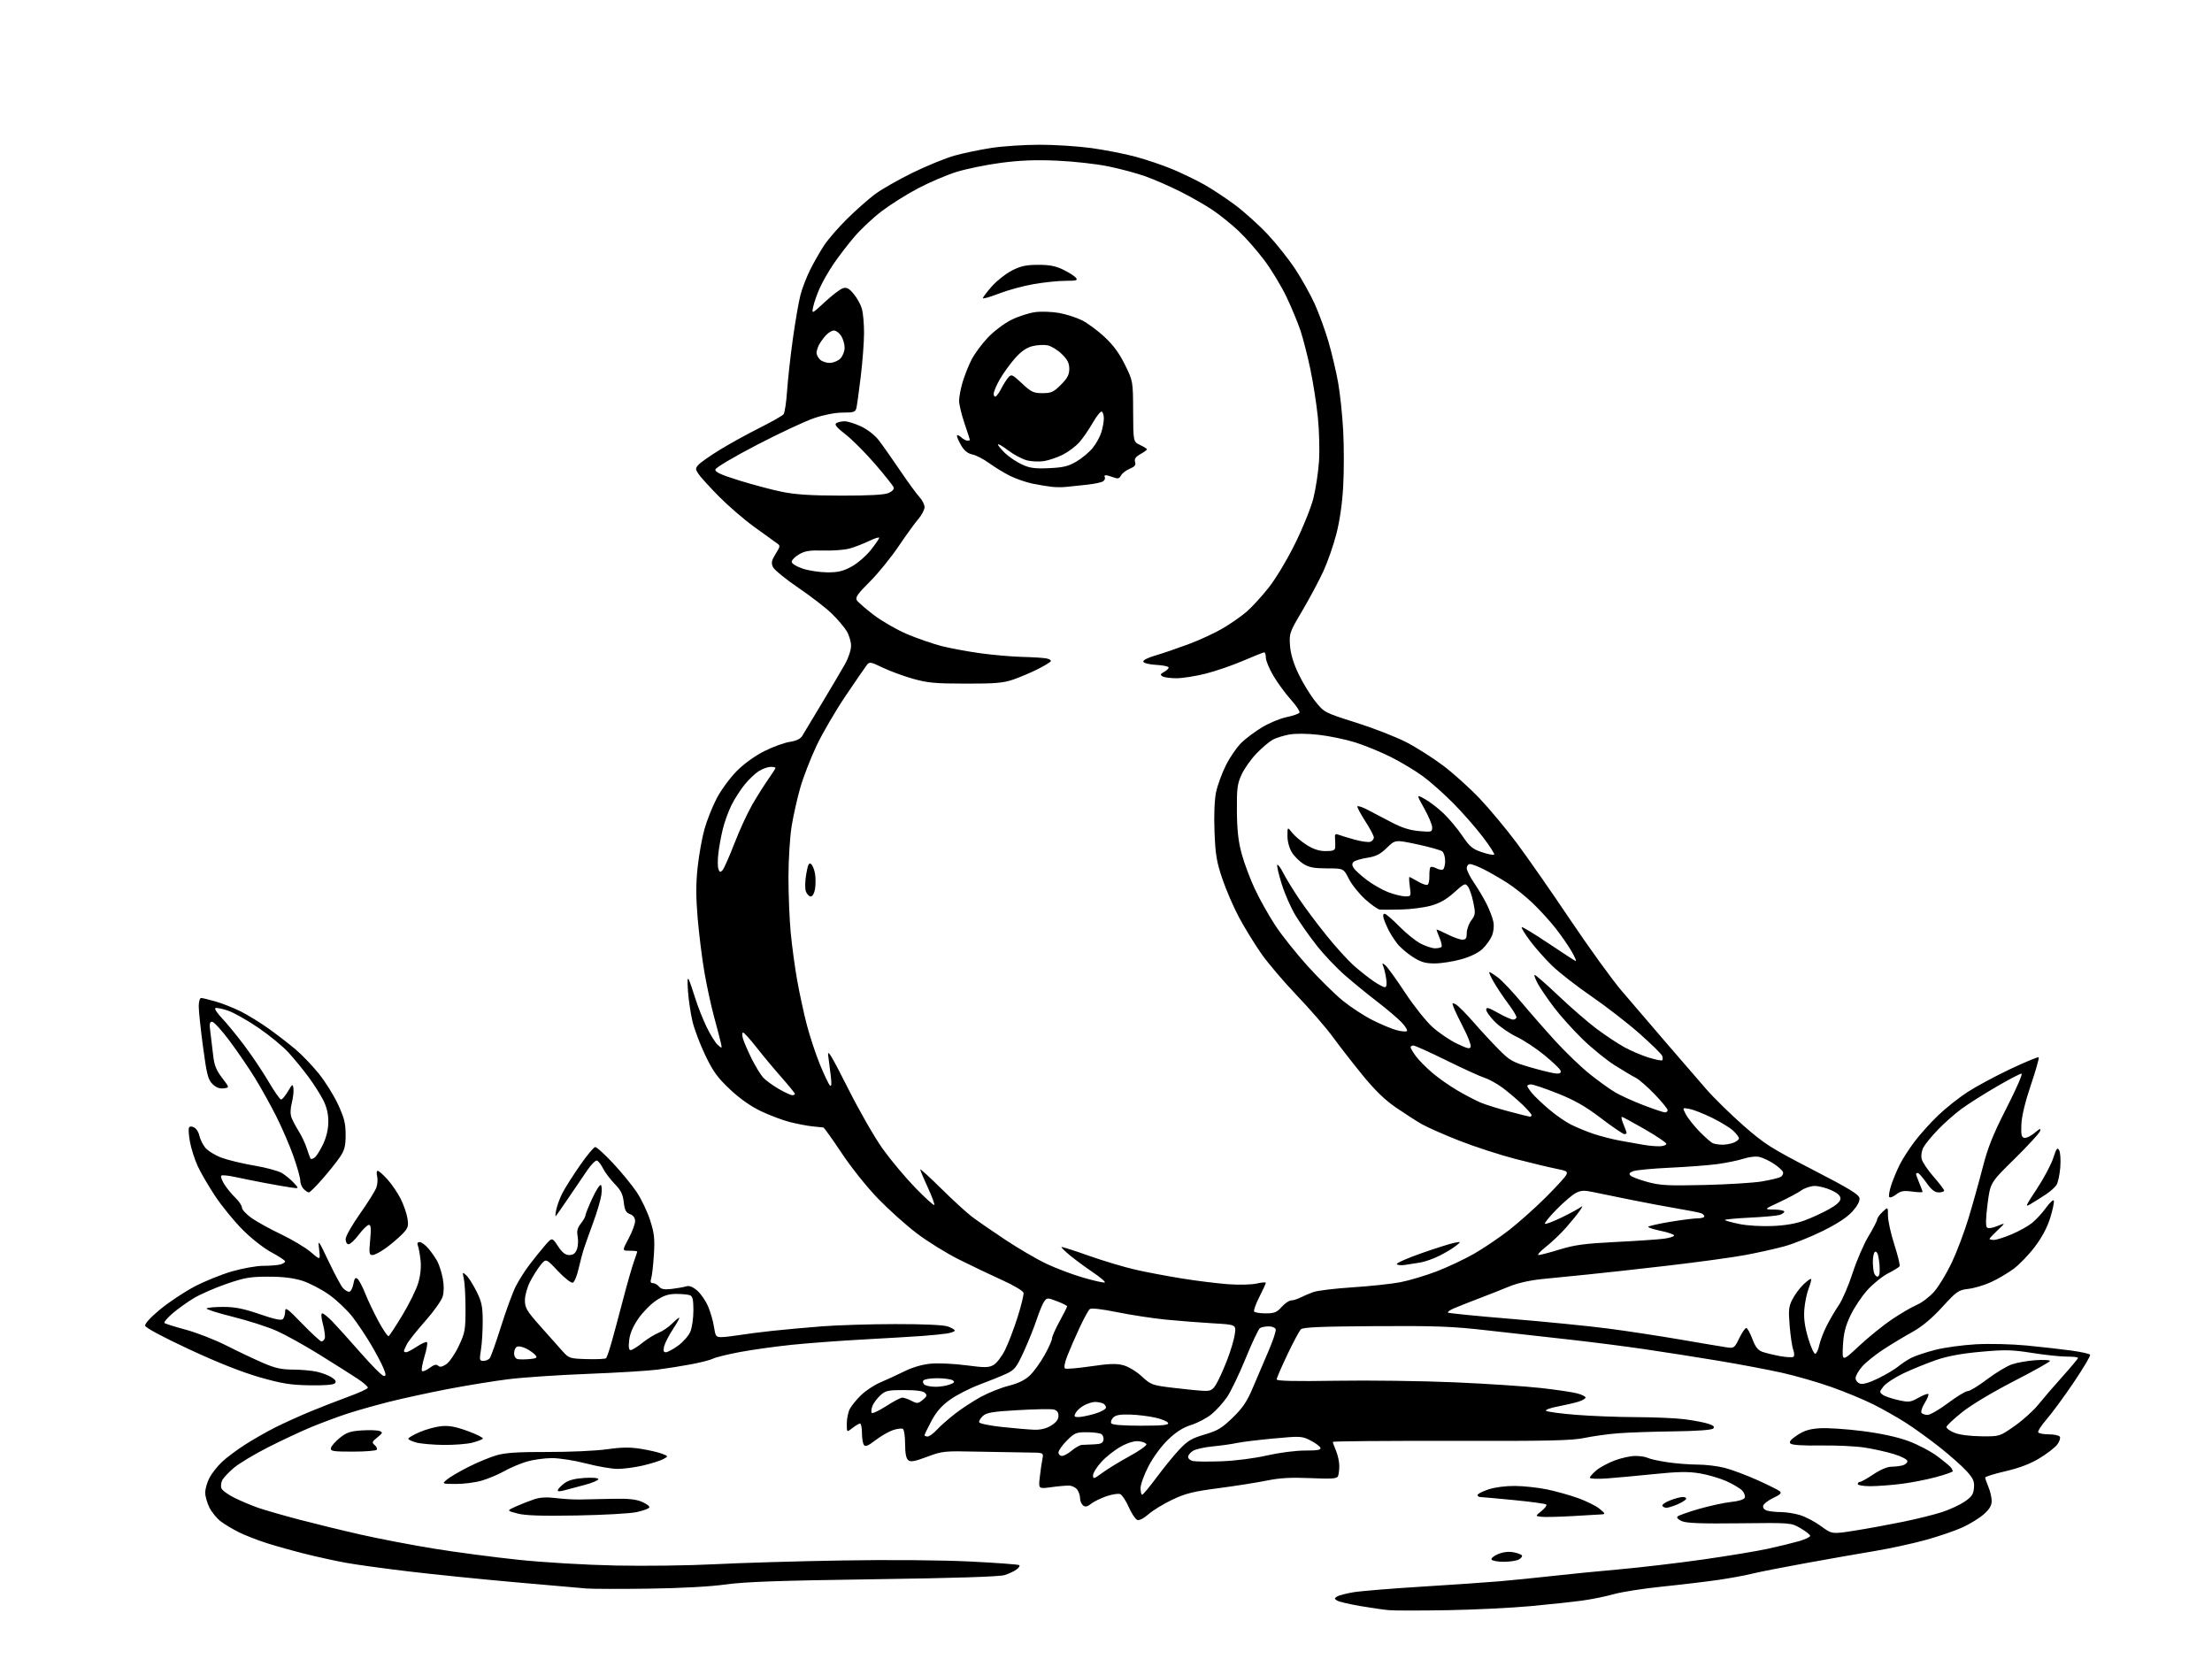 <?xml version="1.0" encoding="UTF-8" standalone="no"?>
<svg 
  version="1.1" 
  xmlns="http://www.w3.org/2000/svg" 
  xmlns:xlink="http://www.w3.org/1999/xlink" 
  xmlns:svg="http://www.w3.org/2000/svg"
  xmlns:rdf="http://www.w3.org/1999/02/22-rdf-syntax-ns#"
  xmlns:cc="http://creativecommons.org/ns#"
  xmlns:dc="http://purl.org/dc/elements/1.1/"
  viewBox="0 0 1024 768"
  width="1024"
  height="768"
>
<style>svg {background-color: white; }</style>"
<path stroke="none" fill="black" fill-rule="evenodd" d="M670.00,745.41C657.62,745.62 645.48,745.62 643.00,745.40C640.52,745.18 634.44,744.30 629.48,743.45C624.51,742.59 619.79,741.47 618.98,740.95C617.69,740.12 617.69,739.88 618.95,739.07C619.75,738.56 623.12,737.68 626.45,737.11C629.78,736.55 643.98,735.38 658.00,734.52C672.02,733.66 688.45,732.52 694.50,732.00C700.55,731.47 711.35,730.38 718.50,729.58C725.65,728.77 739.60,727.39 749.50,726.51C759.40,725.63 776.88,723.57 788.35,721.94C799.81,720.31 813.31,718.08 818.35,716.98C823.38,715.89 829.86,714.30 832.75,713.47C835.64,712.63 838.00,711.53 838.00,711.01C838.00,710.50 836.01,708.92 833.58,707.49C829.15,704.90 829.15,704.90 805.33,705.18C787.75,705.39 780.74,705.13 778.59,704.19C776.84,703.43 776.04,702.56 776.59,702.02C777.09,701.53 781.55,699.95 786.50,698.52C791.45,697.09 798.13,695.64 801.34,695.31C804.93,694.93 807.38,694.16 807.71,693.31C808.00,692.55 807.49,691.09 806.57,690.08C805.65,689.06 802.33,687.08 799.20,685.67C796.06,684.27 790.43,682.63 786.69,682.03C781.43,681.19 776.63,681.27 765.69,682.40C757.88,683.20 748.01,684.11 743.75,684.42C739.42,684.73 736.00,684.58 736.00,684.08C736.00,683.58 737.34,682.05 738.98,680.67C740.63,679.29 744.47,677.22 747.52,676.08C750.58,674.93 754.86,674.00 757.05,674.00C759.24,674.00 761.81,674.40 762.76,674.89C763.72,675.39 767.77,676.29 771.77,676.89C775.77,677.50 782.08,678.00 785.81,678.00C789.53,678.00 795.25,678.69 798.50,679.54C801.76,680.39 808.49,682.91 813.46,685.14C818.43,687.38 823.11,689.70 823.85,690.30C824.91,691.18 824.29,691.84 820.86,693.46C818.48,694.59 816.38,696.24 816.21,697.13C816.02,698.12 816.79,698.98 818.20,699.36C819.47,699.70 822.34,699.98 824.59,699.99C826.84,699.99 830.77,700.63 833.31,701.39C835.86,702.16 840.22,704.46 843.01,706.51C848.08,710.23 848.08,710.23 858.79,708.54C864.68,707.61 874.75,705.76 881.16,704.44C887.58,703.12 895.68,701.10 899.16,699.95C902.65,698.80 907.30,696.64 909.50,695.14C912.76,692.92 913.56,691.75 913.81,688.77C914.06,685.75 913.48,684.43 910.43,681.05C908.40,678.81 902.86,673.89 898.12,670.12C893.38,666.35 886.25,661.19 882.28,658.66C878.31,656.13 871.56,652.30 867.28,650.16C863.00,648.01 854.33,644.41 848.00,642.16C841.67,639.91 831.33,636.92 825.00,635.51C818.68,634.10 805.63,631.63 796.00,630.02C786.38,628.41 770.85,625.97 761.50,624.60C752.15,623.23 736.17,621.19 726.00,620.07C715.83,618.95 698.95,617.06 688.50,615.87C672.23,614.02 664.75,613.73 636.50,613.91C611.56,614.06 603.19,614.42 602.22,615.37C601.52,616.06 598.70,621.32 595.97,627.06C593.24,632.80 591.00,637.98 591.00,638.57C591.00,639.31 599.33,639.50 618.53,639.19C633.67,638.94 658.31,639.27 673.28,639.91C688.25,640.56 706.32,641.75 713.43,642.56C720.54,643.36 728.08,644.48 730.18,645.05C732.28,645.61 734.00,646.47 734.00,646.96C734.00,647.45 732.54,648.31 730.75,648.87C728.96,649.43 724.66,650.43 721.19,651.09C717.72,651.75 715.25,652.65 715.69,653.09C716.14,653.54 722.31,654.38 729.40,654.95C736.49,655.53 749.09,656.01 757.40,656.03C765.70,656.05 775.87,656.50 780.00,657.03C784.12,657.57 789.00,658.50 790.84,659.11C793.25,659.91 793.88,660.52 793.10,661.30C792.41,661.99 785.56,662.48 774.75,662.62C765.26,662.74 753.67,663.14 749.00,663.51C744.33,663.88 737.35,664.85 733.50,665.66C727.75,666.89 716.75,667.13 671.75,667.03C641.64,666.97 617.00,667.17 617.00,667.49C617.00,667.81 617.67,669.68 618.50,671.65C619.33,673.63 620.00,676.73 620.00,678.54C620.00,680.35 619.75,682.50 619.43,683.31C618.96,684.54 616.83,684.70 606.68,684.27C597.61,683.88 592.46,684.17 586.50,685.39C582.10,686.29 572.09,687.87 564.26,688.90C552.41,690.45 548.80,691.35 542.71,694.24C538.69,696.15 533.73,699.18 531.70,700.96C529.46,702.92 527.38,703.98 526.45,703.62C525.60,703.29 523.83,700.60 522.52,697.65C521.21,694.69 519.42,691.99 518.55,691.66C517.67,691.32 514.82,691.76 512.22,692.65C509.63,693.53 506.42,695.10 505.11,696.13C503.29,697.56 502.39,697.74 501.36,696.88C500.61,696.26 500.00,694.77 500.00,693.57C500.00,692.37 499.41,690.58 498.69,689.60C497.98,688.62 496.29,687.78 494.94,687.73C493.60,687.69 489.85,688.01 486.62,688.46C480.73,689.26 480.73,689.26 481.34,683.88C481.67,680.92 482.22,677.14 482.55,675.48C483.16,672.46 483.16,672.46 475.83,672.41C471.80,672.38 461.30,672.20 452.50,672.01C437.06,671.66 436.24,671.74 429.19,674.39C423.40,676.56 421.57,676.89 420.44,675.95C419.47,675.14 419.00,672.71 419.00,668.44C419.00,664.96 418.54,661.83 417.98,661.49C417.42,661.14 415.37,661.38 413.44,662.02C411.50,662.66 407.85,664.76 405.32,666.69C401.74,669.42 400.55,669.89 399.88,668.84C399.41,668.11 399.02,665.59 399.02,663.25C399.01,660.91 398.61,659.00 398.13,659.00C397.66,659.00 396.08,659.93 394.63,661.07C392.00,663.15 392.00,663.15 392.00,659.02C392.00,656.76 392.64,653.69 393.42,652.20C394.20,650.72 396.56,647.83 398.67,645.80C400.78,643.76 404.75,641.15 407.50,639.98C410.25,638.81 415.25,636.50 418.62,634.85C422.54,632.92 426.98,631.63 430.97,631.27C434.40,630.96 441.72,631.30 447.24,632.03C455.83,633.17 457.65,633.15 459.88,631.93C461.32,631.14 463.73,628.03 465.24,625.00C466.75,621.98 469.37,615.12 471.07,609.76C472.76,604.40 474.00,599.32 473.82,598.47C473.65,597.61 469.23,594.99 464.00,592.63C458.77,590.27 449.77,585.97 444.00,583.09C438.23,580.21 429.44,574.77 424.47,571.00C419.51,567.24 411.39,559.96 406.43,554.83C401.31,549.54 394.03,540.42 389.60,533.75C385.30,527.29 381.49,521.97 381.14,521.94C380.79,521.91 378.52,521.68 376.10,521.43C373.68,521.18 368.95,520.27 365.60,519.42C362.24,518.56 356.22,516.29 352.21,514.37C347.46,512.10 342.46,508.57 337.89,504.26C332.15,498.85 330.07,495.97 326.52,488.57C324.13,483.58 321.47,476.57 320.61,473.00C319.75,469.43 318.80,463.12 318.50,459.00C318.14,454.02 318.27,452.17 318.88,453.50C319.39,454.60 320.72,458.45 321.83,462.06C322.95,465.67 325.28,471.60 327.02,475.24C328.76,478.88 331.11,482.68 332.24,483.68C334.25,485.47 334.28,485.45 333.76,483.00C333.47,481.62 332.06,476.23 330.64,471.00C329.21,465.77 327.15,456.30 326.07,449.94C324.98,443.58 323.59,432.40 322.97,425.09C322.14,415.33 322.14,409.09 322.95,401.53C323.56,395.88 324.97,387.94 326.10,383.89C327.22,379.85 329.79,373.38 331.82,369.52C333.85,365.65 338.02,359.99 341.11,356.89C344.50,353.50 349.55,349.86 353.88,347.70C357.81,345.73 363.08,343.81 365.57,343.44C368.65,342.97 370.53,342.07 371.40,340.63C372.11,339.46 376.20,332.65 380.50,325.50C384.80,318.35 389.58,310.25 391.14,307.50C392.73,304.68 393.97,300.97 393.98,299.00C393.99,297.07 393.07,293.98 391.94,292.13C390.80,290.27 387.70,286.63 385.05,284.05C382.39,281.46 375.42,276.07 369.54,272.08C363.67,268.08 358.39,263.76 357.81,262.48C356.95,260.59 357.18,259.44 359.06,256.41C361.33,252.74 361.33,252.64 359.43,251.32C358.37,250.59 353.68,247.20 349.00,243.80C344.32,240.41 337.00,234.08 332.73,229.74C328.45,225.40 324.23,220.75 323.34,219.40C321.86,217.14 321.87,216.80 323.44,215.06C324.38,214.03 328.83,210.92 333.32,208.17C337.82,205.41 346.05,200.88 351.61,198.09C357.18,195.31 362.18,192.46 362.73,191.77C363.28,191.07 364.02,186.18 364.37,180.91C364.73,175.63 365.92,164.83 367.03,156.91C368.14,148.98 369.70,139.92 370.50,136.78C371.29,133.63 373.37,128.23 375.10,124.78C376.84,121.32 379.74,116.25 381.56,113.50C383.38,110.75 388.16,105.25 392.18,101.28C396.21,97.31 401.98,92.21 405.00,89.94C408.02,87.68 415.90,83.18 422.50,79.95C429.10,76.72 437.88,73.14 442.00,72.00C446.12,70.86 453.77,69.27 459.00,68.47C464.23,67.67 474.22,67.01 481.22,67.01C488.21,67.00 499.01,67.69 505.22,68.54C511.42,69.39 520.66,71.20 525.74,72.57C530.82,73.94 538.56,76.57 542.94,78.41C547.32,80.26 553.81,83.40 557.37,85.39C560.92,87.38 567.36,91.62 571.67,94.82C575.97,98.03 582.84,104.21 586.92,108.57C590.99,112.93 596.75,120.20 599.71,124.72C602.67,129.24 606.65,136.37 608.56,140.57C610.48,144.77 613.32,152.54 614.89,157.85C616.46,163.16 618.51,171.78 619.44,177.00C620.37,182.22 621.44,192.35 621.81,199.50C622.19,206.65 622.19,218.12 621.81,225.00C621.38,233.01 620.24,240.95 618.66,247.12C617.30,252.41 614.55,260.28 612.55,264.62C610.54,268.95 606.18,277.12 602.84,282.77C596.96,292.70 596.78,293.23 597.18,298.83C597.47,302.76 598.75,307.02 601.16,312.06C603.12,316.15 606.60,321.83 608.89,324.68C613.04,329.84 613.11,329.88 627.78,334.53C635.88,337.09 646.33,341.17 651.00,343.58C655.67,345.99 663.37,350.88 668.09,354.43C672.82,357.99 680.44,364.86 685.03,369.70C689.61,374.54 697.34,383.82 702.19,390.32C707.04,396.82 718.18,412.79 726.93,425.82C735.69,438.84 746.38,453.62 750.68,458.65C754.98,463.68 764.04,474.26 770.82,482.15C777.59,490.04 786.14,499.94 789.82,504.14C793.49,508.34 801.31,515.99 807.18,521.14C816.88,529.63 819.84,531.52 839.18,541.50C856.12,550.24 860.56,552.95 860.81,554.68C861.01,556.08 859.82,558.30 857.49,560.88C855.08,563.54 850.42,566.59 843.68,569.91C838.08,572.67 830.12,575.85 826.00,576.97C821.88,578.10 813.77,579.90 808.00,580.98C802.23,582.07 786.02,584.28 772.00,585.91C757.98,587.54 741.33,589.38 735.00,590.00C728.67,590.62 719.27,591.56 714.10,592.09C708.18,592.69 702.44,593.98 698.60,595.58C695.24,596.97 688.90,599.48 684.50,601.15C680.10,602.83 674.98,604.85 673.13,605.64C671.27,606.44 670.00,607.33 670.30,607.64C670.61,607.94 683.83,609.26 699.68,610.56C715.53,611.87 735.70,613.88 744.50,615.03C753.30,616.18 768.38,618.48 778.00,620.14C787.62,621.80 797.15,623.40 799.17,623.70C802.74,624.23 802.92,624.10 805.17,619.46C806.45,616.83 807.92,614.72 808.43,614.77C808.94,614.82 810.19,617.10 811.21,619.82C812.56,623.46 813.79,625.05 815.78,625.77C817.28,626.31 820.98,627.22 824.00,627.78C827.02,628.34 829.85,628.47 830.29,628.07C830.72,627.66 830.66,626.23 830.15,624.88C829.63,623.54 828.90,618.59 828.50,613.88C827.88,606.40 828.04,604.84 829.80,601.42C830.91,599.26 833.20,596.18 834.90,594.57C836.59,592.96 838.17,591.84 838.40,592.07C838.63,592.31 838.12,594.30 837.27,596.50C836.41,598.70 835.51,603.08 835.27,606.23C834.95,610.31 835.47,614.12 837.07,619.51C838.30,623.66 839.79,626.90 840.38,626.71C840.96,626.51 841.79,624.70 842.21,622.67C842.63,620.65 844.16,616.63 845.62,613.75C847.08,610.86 849.61,606.55 851.25,604.16C852.89,601.77 855.75,595.10 857.62,589.34C859.49,583.58 862.81,575.88 865.01,572.24C867.20,568.60 869.00,565.11 869.00,564.49C869.00,563.86 870.12,562.29 871.50,561.00C874.00,558.65 874.00,558.65 874.00,562.83C874.00,565.12 875.33,571.13 876.95,576.18C878.57,581.22 879.67,585.73 879.38,586.19C879.09,586.66 876.70,588.13 874.07,589.46C871.44,590.80 867.13,594.28 864.49,597.19C861.85,600.11 858.31,605.42 856.62,609.00C854.27,613.97 853.45,617.26 853.15,622.96C852.76,630.42 852.76,630.42 860.63,623.07C864.95,619.03 871.77,613.52 875.77,610.82C879.77,608.12 884.98,605.08 887.35,604.06C889.72,603.05 893.37,600.26 895.46,597.86C897.55,595.46 901.18,589.45 903.53,584.49C905.87,579.54 909.36,570.31 911.27,563.99C913.19,557.67 916.14,547.10 917.84,540.50C920.29,531.01 922.61,525.21 928.97,512.75C933.40,504.09 936.48,497.00 935.82,497.00C935.16,497.00 929.87,499.77 924.06,503.16C918.25,506.54 911.02,511.13 908.00,513.35C904.98,515.58 900.09,519.88 897.16,522.93C894.22,525.97 891.17,529.71 890.38,531.22C889.54,532.86 889.22,535.05 889.61,536.58C889.97,538.01 892.45,541.69 895.13,544.75C897.81,547.81 900.00,550.69 900.00,551.16C900.00,551.62 898.87,552.00 897.48,552.00C895.63,552.00 894.12,550.80 891.79,547.50C890.04,545.02 888.25,543.00 887.81,543.00C887.36,543.00 887.00,543.24 887.00,543.53C887.00,543.82 887.67,545.68 888.50,547.65C889.33,549.63 890.00,551.47 890.00,551.75C890.00,552.03 887.82,551.97 885.15,551.61C881.17,551.09 879.85,551.33 877.72,553.00C876.30,554.12 874.88,554.61 874.56,554.09C874.24,553.57 874.71,550.98 875.60,548.32C876.50,545.67 878.26,541.47 879.52,538.99C880.77,536.50 883.82,531.78 886.30,528.49C888.77,525.19 893.68,519.74 897.20,516.36C900.72,512.98 906.88,508.10 910.90,505.50C914.91,502.90 923.83,498.11 930.73,494.85C937.62,491.60 943.50,489.16 943.78,489.45C944.07,489.74 942.44,495.49 940.16,502.24C937.52,510.03 935.92,516.68 935.76,520.46C935.55,525.28 935.81,526.49 937.12,526.76C938.01,526.95 940.15,525.91 941.87,524.46C944.38,522.35 944.88,522.19 944.38,523.66C944.03,524.67 938.71,530.45 932.56,536.50C921.36,547.50 921.36,547.50 920.10,557.36C919.29,563.62 919.18,567.58 919.78,568.18C920.39,568.79 922.16,568.56 924.62,567.57C928.50,565.99 928.50,565.99 924.75,569.51C922.69,571.44 921.00,573.25 921.00,573.51C921.00,573.78 921.91,574.00 923.03,574.00C924.15,574.00 927.81,572.84 931.18,571.43C934.54,570.01 938.81,567.65 940.65,566.18C942.50,564.70 945.45,561.51 947.20,559.07C948.95,556.64 950.56,555.18 950.78,555.84C951.00,556.50 950.25,560.07 949.11,563.77C947.76,568.16 945.28,572.82 941.98,577.19C939.20,580.87 934.74,585.49 932.07,587.45C929.40,589.41 924.73,592.15 921.69,593.54C918.64,594.94 913.93,596.34 911.22,596.66C906.59,597.21 905.83,597.74 899.10,605.10C894.20,610.44 889.77,614.14 885.21,616.66C881.52,618.70 875.49,622.34 871.81,624.74C868.13,627.14 863.74,630.67 862.06,632.59C860.38,634.50 859.00,636.92 859.00,637.97C859.00,639.01 859.94,640.16 861.09,640.53C862.46,640.96 865.37,640.11 869.58,638.03C873.11,636.30 877.23,633.85 878.74,632.58C880.26,631.32 882.99,629.52 884.81,628.58C886.63,627.65 891.58,626.00 895.81,624.91C900.04,623.82 908.55,622.65 914.72,622.31C921.04,621.97 931.30,622.21 938.22,622.88C944.97,623.53 954.23,624.58 958.79,625.20C963.36,625.83 967.31,626.70 967.58,627.14C967.86,627.58 964.51,633.24 960.14,639.72C955.78,646.20 950.13,653.90 947.60,656.84C945.06,659.77 943.24,662.59 943.55,663.09C943.86,663.59 946.09,664.00 948.50,664.00C950.91,664.00 953.19,664.49 953.56,665.10C953.94,665.70 953.40,667.33 952.36,668.72C951.33,670.10 947.63,672.96 944.14,675.07C939.81,677.68 934.81,679.59 928.40,681.07C923.23,682.27 919.00,683.59 919.00,684.00C919.00,684.42 919.67,686.37 920.50,688.35C921.33,690.32 922.00,693.25 922.00,694.86C922.00,696.99 920.98,698.69 918.28,701.06C916.23,702.85 911.77,705.59 908.36,707.13C904.95,708.68 897.29,711.29 891.33,712.93C885.37,714.57 874.88,716.85 868.00,717.99C861.12,719.13 846.73,721.66 836.00,723.61C825.27,725.55 814.02,727.77 811.00,728.53C807.98,729.30 801.00,730.58 795.50,731.38C790.00,732.18 778.30,733.58 769.50,734.48C760.70,735.39 750.58,736.97 747.00,738.00C743.42,739.02 736.91,740.35 732.52,740.95C728.13,741.55 717.33,742.71 708.52,743.53C699.71,744.34 682.38,745.19 670.00,745.41zM300.50,735.43C287.30,735.62 274.25,735.58 271.50,735.36C268.75,735.13 253.80,733.82 238.27,732.45C222.75,731.07 200.70,728.84 189.27,727.47C177.85,726.11 164.68,724.30 160.00,723.44C155.32,722.58 147.00,720.76 141.50,719.39C136.00,718.03 127.93,715.77 123.58,714.39C119.22,713.00 113.37,710.72 110.58,709.32C107.78,707.92 104.03,705.68 102.24,704.33C100.45,702.98 98.09,700.13 96.99,697.98C95.90,695.84 95.00,692.69 95.00,691.00C95.00,689.31 95.86,686.25 96.92,684.21C97.97,682.17 100.56,678.86 102.67,676.85C104.77,674.84 109.65,671.19 113.50,668.73C117.35,666.27 123.65,662.68 127.50,660.75C131.35,658.82 138.55,655.56 143.50,653.50C148.45,651.45 156.47,648.32 161.31,646.56C166.16,644.80 170.20,642.94 170.29,642.43C170.38,641.92 168.22,640.02 165.48,638.22C162.74,636.41 154.88,631.44 148.00,627.16C141.12,622.88 132.12,617.89 128.00,616.06C123.88,614.23 114.75,611.31 107.72,609.56C100.69,607.82 95.26,606.08 95.64,605.70C96.02,605.31 99.52,605.00 103.42,605.01C108.83,605.02 112.78,605.81 120.20,608.36C126.98,610.70 130.21,611.39 130.95,610.65C131.53,610.07 132.00,608.48 132.00,607.11C132.00,604.93 133.00,605.65 139.93,612.81C144.30,617.31 148.30,621.00 148.83,621.00C149.35,621.00 150.03,620.37 150.33,619.59C150.62,618.82 150.26,615.89 149.52,613.09C148.66,609.81 148.55,608.00 149.21,608.00C149.77,608.00 151.87,609.69 153.87,611.75C155.87,613.81 161.74,620.34 166.93,626.25C172.12,632.16 176.96,637.00 177.69,637.00C178.77,637.00 178.72,636.26 177.47,633.25C176.61,631.19 174.06,626.35 171.79,622.50C169.52,618.65 165.70,612.92 163.29,609.77C160.88,606.62 155.99,601.95 152.41,599.40C148.84,596.85 143.19,593.92 139.87,592.88C135.69,591.58 130.83,591.00 124.16,591.01C115.82,591.02 113.18,591.47 104.78,594.37C99.43,596.21 92.59,599.22 89.57,601.04C86.56,602.87 82.16,606.04 79.79,608.08C77.43,610.13 75.78,612.08 76.12,612.44C76.46,612.79 80.87,614.18 85.91,615.53C90.96,616.88 99.46,620.19 104.79,622.89C110.13,625.59 117.73,629.20 121.67,630.90C127.33,633.35 130.27,634.01 135.67,634.02C139.43,634.04 144.44,634.50 146.82,635.04C149.19,635.59 152.25,636.77 153.62,637.67C155.43,638.86 155.80,639.60 155.00,640.40C154.31,641.09 149.91,641.43 143.20,641.30C134.29,641.13 130.41,640.50 120.00,637.51C111.83,635.16 100.57,630.69 87.50,624.60C75.39,618.96 67.38,614.67 67.19,613.72C67.00,612.77 69.77,609.76 74.17,606.13C78.19,602.82 85.30,598.09 89.98,595.62C94.67,593.15 102.49,589.98 107.36,588.57C112.24,587.15 118.76,585.99 121.86,585.99C124.96,585.98 128.51,585.70 129.75,585.37C130.99,585.04 132.00,584.40 132.00,583.94C132.00,583.49 129.20,581.63 125.77,579.81C122.23,577.93 116.48,573.43 112.43,569.39C108.52,565.48 102.78,558.47 99.68,553.82C96.59,549.16 92.91,542.87 91.52,539.82C90.13,536.78 88.52,531.74 87.94,528.63C87.37,525.52 87.17,522.53 87.51,521.99C87.91,521.34 88.75,521.33 89.93,521.96C90.92,522.49 91.99,524.19 92.30,525.74C92.61,527.29 93.80,529.75 94.95,531.21C96.10,532.68 99.49,534.79 102.49,535.91C105.48,537.03 112.33,538.68 117.71,539.58C123.10,540.49 128.86,542.04 130.52,543.05C132.18,544.05 134.65,546.09 136.02,547.58C138.50,550.28 138.50,550.28 134.50,549.70C132.30,549.39 126.90,548.44 122.50,547.61C118.10,546.77 111.93,545.53 108.78,544.85C105.64,544.16 102.77,543.89 102.42,544.25C102.06,544.60 102.69,546.38 103.82,548.20C104.94,550.01 107.24,552.82 108.93,554.44C110.62,556.05 112.00,558.11 112.00,559.02C112.00,559.92 113.95,562.06 116.34,563.78C118.73,565.49 124.91,568.91 130.09,571.38C135.27,573.85 141.49,577.58 143.92,579.66C148.33,583.44 148.33,583.44 147.74,578.47C147.17,573.60 147.26,573.72 152.16,584.00C154.92,589.77 157.88,595.29 158.74,596.25C159.60,597.21 160.89,598.00 161.61,598.00C162.32,598.00 163.21,596.41 163.57,594.47C164.08,591.75 164.53,591.19 165.52,592.01C166.22,592.60 167.82,595.65 169.07,598.79C170.31,601.93 173.10,607.76 175.26,611.75C177.42,615.74 179.52,618.80 179.93,618.54C180.34,618.29 183.22,613.87 186.34,608.73C189.45,603.58 192.72,596.92 193.61,593.94C194.63,590.50 195.03,586.66 194.70,583.50C194.40,580.75 193.85,577.71 193.48,576.75C193.00,575.55 193.26,575.00 194.30,575.00C195.14,575.00 197.00,576.40 198.45,578.12C199.89,579.84 201.74,582.54 202.56,584.12C203.38,585.70 204.47,589.20 204.98,591.88C205.55,594.93 205.54,598.03 204.95,600.13C204.43,601.98 200.81,607.10 196.90,611.50C193.00,615.90 189.18,620.72 188.40,622.20C187.63,623.69 187.00,625.15 187.00,625.45C187.00,625.75 187.46,626.00 188.02,626.00C188.58,626.00 190.84,624.81 193.04,623.35C195.24,621.90 197.33,621.00 197.68,621.35C198.03,621.70 197.50,624.69 196.50,628.00C195.50,631.31 194.98,634.32 195.35,634.69C195.72,635.06 197.31,634.41 198.88,633.25C200.93,631.73 202.04,631.44 202.82,632.22C203.59,632.99 204.65,632.81 206.54,631.57C208.00,630.61 210.59,626.86 212.34,623.17C215.26,617.00 215.50,615.71 215.50,606.00C215.50,600.23 215.16,593.96 214.74,592.09C214.02,588.81 214.06,588.74 215.84,590.35C216.86,591.27 218.98,594.61 220.56,597.76C222.98,602.61 223.43,604.74 223.46,611.50C223.48,615.90 223.12,621.86 222.66,624.75C221.88,629.59 221.97,630.00 223.78,630.00C224.87,630.00 226.19,629.44 226.73,628.75C227.27,628.06 229.62,621.42 231.96,614.00C234.30,606.58 237.35,598.27 238.73,595.54C240.11,592.81 242.96,588.31 245.06,585.54C247.16,582.77 250.38,578.76 252.23,576.63C255.58,572.76 255.58,572.76 258.30,576.88C260.29,579.89 261.71,581.00 263.54,581.00C265.33,581.00 266.34,580.25 267.05,578.38C267.60,576.93 267.76,574.25 267.42,572.42C266.94,569.88 267.30,568.44 268.90,566.40C270.05,564.93 271.00,563.26 271.00,562.69C271.00,562.13 272.41,558.60 274.14,554.86C275.86,551.11 277.66,548.29 278.14,548.59C278.61,548.88 278.71,551.01 278.36,553.31C278.01,555.61 276.39,561.10 274.77,565.50C273.16,569.90 271.23,575.30 270.49,577.50C269.75,579.70 268.55,584.17 267.82,587.43C267.09,590.69 265.89,593.55 265.15,593.80C264.40,594.04 261.31,591.61 258.28,588.40C252.76,582.56 252.76,582.56 250.32,585.53C248.98,587.16 246.79,590.62 245.44,593.22C244.05,595.91 243.00,599.65 243.00,601.93C243.00,605.47 243.82,606.85 250.25,614.09C254.24,618.59 258.85,623.77 260.50,625.60C263.39,628.81 263.80,628.94 271.71,629.17C276.23,629.30 280.22,629.11 280.58,628.76C280.93,628.40 282.09,625.05 283.14,621.30C284.20,617.56 286.59,608.65 288.46,601.50C290.32,594.35 292.56,586.53 293.43,584.12C294.29,581.72 295.00,579.58 295.00,579.37C295.00,579.17 293.42,579.00 291.49,579.00C287.98,579.00 287.98,579.00 290.99,573.36C292.65,570.26 294.00,566.65 294.00,565.33C294.00,563.75 293.21,562.65 291.64,562.05C289.75,561.34 289.17,560.22 288.75,556.48C288.34,552.85 287.41,550.98 284.56,548.07C282.55,546.00 280.14,542.81 279.20,540.97C278.27,539.13 276.98,537.46 276.35,537.26C275.72,537.06 273.72,539.06 271.90,541.70C270.08,544.34 266.16,550.10 263.19,554.50C260.22,558.90 257.56,562.73 257.28,563.00C257.00,563.27 257.10,561.92 257.51,560.00C257.91,558.08 259.15,554.70 260.25,552.50C261.36,550.30 264.98,544.56 268.30,539.75C271.62,534.94 274.89,531.00 275.57,531.00C276.25,531.00 279.97,534.40 283.85,538.54C287.72,542.69 292.64,548.71 294.78,551.90C296.91,555.10 299.69,560.93 300.95,564.85C302.88,570.85 303.16,573.38 302.71,580.74C302.42,585.56 301.86,590.51 301.47,591.75C300.96,593.40 301.17,594.00 302.26,594.00C303.08,594.00 304.36,594.72 305.09,595.61C306.10,596.82 307.54,597.08 310.96,596.68C313.46,596.39 316.44,595.86 317.59,595.50C319.03,595.05 320.61,595.64 322.70,597.40C324.37,598.81 326.65,602.10 327.78,604.73C328.90,607.35 330.14,611.64 330.52,614.25C331.16,618.54 331.48,619.00 333.86,618.99C335.31,618.99 339.11,618.56 342.29,618.04C345.48,617.52 352.45,616.63 357.79,616.06C363.13,615.49 373.35,614.56 380.50,614.00C387.65,613.44 402.95,612.97 414.51,612.96C427.61,612.94 436.73,613.36 438.76,614.06C440.54,614.69 442.00,615.54 442.00,615.97C442.00,616.40 440.31,617.01 438.25,617.33C436.19,617.65 431.12,618.15 427.00,618.45C422.88,618.75 410.73,619.47 400.00,620.06C389.27,620.64 374.20,621.76 366.50,622.55C358.80,623.35 347.90,624.87 342.29,625.94C336.67,627.01 331.17,628.37 330.08,628.96C328.98,629.55 324.56,630.69 320.26,631.51C315.96,632.33 308.86,633.46 304.47,634.03C300.09,634.60 285.48,635.49 272.00,636.01C258.52,636.53 242.01,637.64 235.31,638.48C228.60,639.32 216.06,641.36 207.45,643.01C198.84,644.66 186.55,647.33 180.14,648.94C173.74,650.56 164.94,653.05 160.60,654.48C156.25,655.91 148.83,658.68 144.10,660.63C139.37,662.59 130.31,666.83 123.97,670.06C117.62,673.29 110.53,677.57 108.20,679.56C105.88,681.55 103.51,684.05 102.93,685.13C102.36,686.20 102.15,687.89 102.46,688.88C102.78,689.88 105.58,691.94 108.68,693.46C111.78,694.97 116.74,697.05 119.71,698.07C122.67,699.09 131.04,701.50 138.30,703.42C145.56,705.33 158.49,708.49 167.03,710.42C175.57,712.36 190.87,715.29 201.03,716.93C211.19,718.58 228.72,720.89 240.00,722.07C251.80,723.31 270.90,724.43 285.00,724.73C298.48,725.01 319.18,724.74 331.00,724.12C342.82,723.51 369.15,722.73 389.50,722.39C411.66,722.02 435.48,722.21 448.90,722.86C461.21,723.47 471.56,724.23 471.89,724.56C472.23,724.89 471.62,725.81 470.54,726.59C469.47,727.38 467.00,728.53 465.05,729.15C462.71,729.90 442.12,730.56 404.50,731.08C361.07,731.69 344.76,732.26 336.00,733.49C328.91,734.48 315.30,735.23 300.50,735.43zM696.12,723.00C693.37,723.00 690.83,722.54 690.49,721.98C690.14,721.42 691.49,720.28 693.48,719.44C695.78,718.48 698.37,718.17 700.56,718.58C702.47,718.93 704.25,719.60 704.54,720.06C704.82,720.52 704.17,721.37 703.09,721.95C702.01,722.53 698.88,723.00 696.12,723.00zM728.00,701.84C721.67,702.20 715.19,702.35 713.59,702.17C710.67,701.84 710.67,701.84 713.59,699.51C715.19,698.23 716.19,696.87 715.82,696.49C715.45,696.12 708.70,695.19 700.82,694.43C692.94,693.67 685.94,693.03 685.25,693.02C684.56,693.01 684.00,692.59 684.00,692.08C684.00,691.57 686.27,690.41 689.04,689.49C692.04,688.49 697.03,687.85 701.39,687.89C705.41,687.93 712.03,688.65 716.10,689.48C720.17,690.32 726.65,692.13 730.50,693.51C734.35,694.89 738.85,697.13 740.50,698.48C743.15,700.64 743.26,700.94 741.50,701.05C740.40,701.12 734.33,701.48 728.00,701.84zM267.00,701.56C250.50,701.85 243.17,701.60 239.50,700.64C234.50,699.33 234.50,699.33 239.00,697.31C241.47,696.21 245.25,694.73 247.40,694.03C250.06,693.15 253.23,692.99 257.40,693.51C260.75,693.93 265.75,694.22 268.50,694.16C271.25,694.10 278.00,693.95 283.50,693.84C290.98,693.68 294.46,694.05 297.32,695.30C299.42,696.21 300.88,697.38 300.56,697.90C300.24,698.42 297.62,699.36 294.74,700.00C291.86,700.64 279.38,701.34 267.00,701.56zM771.44,698.00C770.71,698.00 769.87,697.60 769.57,697.11C769.26,696.61 770.82,695.49 773.03,694.61C775.23,693.72 777.96,693.00 779.08,693.00C780.20,693.00 780.84,693.46 780.49,694.02C780.15,694.57 778.26,695.70 776.31,696.52C774.35,697.33 772.16,698.00 771.44,698.00zM528.75,691.96C529.16,691.93 532.20,688.28 535.50,683.83C538.80,679.39 543.52,673.61 546.00,670.97C549.75,666.99 551.69,665.84 557.65,664.08C563.70,662.30 565.70,661.09 570.69,656.24C575.31,651.74 577.31,648.77 579.94,642.50C581.79,638.10 585.05,630.47 587.18,625.55C589.32,620.63 590.84,616.02 590.56,615.30C590.29,614.59 588.81,614.01 587.28,614.02C585.75,614.02 583.95,614.38 583.28,614.81C582.61,615.23 579.61,621.57 576.62,628.89C573.63,636.21 569.73,644.29 567.97,646.85C566.20,649.41 562.98,652.95 560.81,654.72C558.63,656.49 554.42,658.71 551.44,659.65C547.65,660.85 544.45,662.87 540.75,666.43C537.68,669.38 533.90,674.49 531.73,678.65C529.68,682.58 528.00,687.19 528.00,688.90C528.00,690.60 528.34,691.98 528.75,691.96zM261.20,689.93C258.90,690.55 258.01,690.48 258.26,689.72C258.46,689.11 259.84,687.72 261.32,686.61C263.17,685.23 266.06,684.46 270.51,684.18C274.35,683.94 277.00,684.17 277.00,684.75C277.00,685.28 274.19,686.47 270.75,687.39C267.31,688.30 263.01,689.45 261.20,689.93zM865.78,688.00C862.59,688.00 860.00,687.55 860.00,687.00C860.00,686.45 860.47,686.00 861.04,686.00C861.61,686.00 864.42,684.42 867.28,682.50C870.33,680.44 873.72,678.99 875.49,678.99C877.14,678.98 879.51,678.70 880.75,678.37C881.99,678.04 883.00,677.16 883.00,676.42C883.00,675.65 880.35,674.26 876.73,673.14C873.28,672.08 867.09,670.70 862.98,670.09C858.87,669.47 849.75,669.05 842.72,669.16C834.62,669.28 829.55,668.95 828.86,668.26C828.08,667.48 828.96,666.39 832.00,664.38C835.21,662.26 837.75,661.48 842.51,661.18C845.96,660.96 854.78,661.54 862.10,662.47C870.70,663.57 878.20,665.19 883.33,667.06C887.69,668.65 893.79,671.85 896.88,674.16C899.97,676.47 902.83,678.85 903.23,679.43C903.64,680.02 903.98,680.77 903.98,681.09C903.99,681.42 900.51,682.64 896.25,683.79C891.99,684.95 884.69,686.38 880.03,686.95C875.37,687.53 868.95,688.00 865.78,688.00zM211.07,686.97C204.50,686.93 204.50,686.93 207.00,684.85C208.38,683.71 212.90,681.06 217.07,678.97C221.23,676.88 227.08,674.47 230.07,673.63C234.08,672.50 240.22,672.12 253.55,672.16C263.48,672.19 275.72,671.64 280.76,670.93C287.69,669.95 291.56,669.89 296.70,670.71C300.44,671.31 304.85,672.33 306.50,672.98C309.50,674.16 309.50,674.16 306.93,675.52C305.52,676.26 301.33,677.57 297.62,678.44C293.91,679.30 288.66,680.00 285.95,680.00C283.24,680.00 276.70,678.88 271.40,677.50C266.11,676.12 258.99,675.00 255.57,675.00C252.16,675.00 246.92,675.72 243.93,676.59C240.94,677.47 236.25,679.45 233.50,681.00C230.75,682.55 226.06,684.53 223.07,685.41C220.08,686.28 214.68,686.99 211.07,686.97zM510.41,681.74C512.83,679.96 518.47,676.51 522.94,674.09C527.40,671.66 530.90,669.18 530.70,668.59C530.51,667.99 528.92,667.36 527.17,667.19C525.13,666.99 522.20,667.85 518.96,669.62C516.19,671.13 512.14,674.29 509.96,676.66C507.78,679.02 506.00,681.86 506.00,682.97C506.00,684.81 506.39,684.70 510.41,681.74zM565.50,676.47C571.95,676.23 580.63,675.12 586.50,673.78C592.23,672.48 599.76,671.50 604.12,671.50C609.96,671.51 611.63,671.20 611.25,670.21C610.98,669.50 608.90,667.97 606.64,666.82C602.69,664.80 602.03,664.77 589.52,665.93C582.36,666.59 574.70,667.53 572.50,668.02C570.30,668.50 565.35,669.20 561.50,669.57C557.65,669.93 553.49,670.87 552.25,671.64C551.01,672.41 550.00,673.68 550.00,674.45C550.00,675.23 551.01,676.09 552.25,676.36C553.49,676.64 559.45,676.69 565.50,676.47zM491.61,674.00C492.49,674.00 494.55,672.88 496.18,671.50C497.82,670.12 499.91,668.95 500.83,668.88C501.75,668.81 504.29,668.70 506.48,668.63C509.51,668.53 510.54,668.05 510.83,666.62C511.03,665.59 510.59,664.36 509.85,663.89C509.11,663.42 506.08,663.02 503.13,663.02C498.22,663.00 497.43,663.33 493.88,666.88C491.75,669.02 490.00,671.49 490.00,672.38C490.00,673.27 490.72,674.00 491.61,674.00zM163.37,672.00C154.15,672.00 152.89,671.80 153.18,670.36C153.35,669.46 155.20,667.34 157.29,665.65C160.43,663.11 162.16,662.52 167.52,662.18C171.06,661.95 174.75,662.08 175.73,662.46C177.30,663.08 177.18,663.41 174.69,665.41C172.22,667.40 172.07,667.82 173.43,668.94C174.28,669.65 174.73,670.63 174.43,671.11C174.13,671.60 169.15,672.00 163.37,672.00zM205.31,668.90C200.46,668.84 194.81,668.35 192.75,667.80C190.69,667.25 189.00,666.45 189.00,666.02C189.00,665.60 191.36,664.22 194.25,662.97C197.14,661.72 201.64,660.48 204.26,660.22C207.83,659.86 210.91,660.43 216.51,662.47C220.63,663.97 223.78,665.55 223.51,665.98C223.25,666.40 221.03,667.26 218.57,667.88C216.12,668.49 210.15,668.95 205.31,668.90zM429.42,665.00C430.19,665.00 432.11,663.61 433.67,661.92C435.22,660.23 439.01,656.89 442.07,654.50C445.13,652.11 450.53,648.58 454.07,646.65C457.61,644.72 463.43,642.40 467.00,641.50C471.49,640.36 474.52,638.87 476.80,636.68C478.62,634.93 481.65,630.73 483.55,627.34C485.45,623.95 487.00,620.48 487.00,619.62C487.00,618.77 488.57,615.20 490.50,611.70C492.43,608.20 494.00,605.07 494.00,604.75C494.00,604.43 491.92,603.37 489.37,602.40C484.92,600.70 484.69,600.70 483.40,602.46C482.67,603.47 481.09,607.26 479.89,610.90C478.69,614.53 476.01,621.20 473.93,625.73C470.54,633.10 469.71,634.16 465.83,635.96C463.45,637.06 457.85,639.33 453.38,641.00C448.92,642.67 442.81,645.80 439.81,647.95C435.88,650.76 433.47,653.52 431.18,657.82C429.43,661.10 428.00,664.05 428.00,664.39C428.00,664.73 428.64,665.00 429.42,665.00zM917.09,664.90C925.69,665.00 925.69,665.00 932.61,660.14C936.42,657.46 941.30,653.08 943.46,650.39C945.62,647.70 950.67,641.83 954.69,637.35C958.71,632.87 962.00,628.94 962.00,628.60C962.00,628.27 959.64,628.00 956.75,628.01C953.86,628.02 946.65,627.25 940.72,626.31C931.35,624.83 928.23,624.76 916.95,625.78C907.97,626.59 901.58,627.78 896.23,629.62C891.98,631.09 885.25,633.83 881.27,635.71C877.29,637.60 873.10,640.33 871.95,641.79C870.02,644.25 869.99,644.52 871.57,645.67C872.50,646.36 875.70,647.46 878.67,648.12C883.66,649.24 884.37,649.16 888.10,647.07C890.32,645.82 892.38,645.04 892.68,645.35C892.98,645.65 892.25,647.49 891.04,649.43C889.84,651.37 889.14,653.42 889.49,653.98C889.83,654.54 891.11,655.00 892.31,655.00C893.52,655.00 897.80,652.52 901.82,649.50C905.84,646.48 909.92,644.00 910.89,644.00C911.86,644.00 915.86,641.57 919.78,638.60C923.70,635.63 928.84,632.51 931.20,631.67C933.57,630.82 938.54,629.93 942.25,629.68C945.96,629.43 949.00,629.58 949.00,630.01C949.00,630.44 941.46,634.67 932.25,639.40C922.38,644.48 912.55,650.37 908.31,653.76C904.35,656.91 901.09,660.00 901.06,660.61C901.03,661.23 902.69,662.42 904.75,663.27C907.03,664.20 911.86,664.84 917.09,664.90zM478.88,661.87C481.77,661.95 484.42,661.29 486.63,659.92C488.94,658.49 490.00,657.08 490.00,655.44C490.00,653.77 489.31,652.87 487.75,652.50C486.51,652.21 479.11,652.34 471.30,652.79C459.57,653.46 456.73,653.93 455.02,655.48C453.88,656.51 453.11,657.84 453.30,658.43C453.50,659.02 458.34,660.00 464.08,660.62C469.81,661.23 476.47,661.79 478.88,661.87zM528.14,660.00C538.09,660.00 541.07,659.71 540.75,658.76C540.52,658.07 537.90,656.96 534.92,656.28C531.94,655.60 526.67,654.95 523.22,654.84C518.61,654.69 516.51,655.06 515.35,656.22C514.48,657.10 514.07,658.30 514.44,658.90C514.88,659.61 519.78,660.00 528.14,660.00zM499.28,656.00C500.58,656.00 503.97,655.31 506.82,654.46C509.75,653.59 512.00,652.34 512.00,651.57C512.00,650.82 511.29,649.94 510.42,649.61C509.55,649.27 507.95,649.00 506.87,649.00C505.79,649.00 503.59,649.68 501.98,650.51C500.37,651.34 498.58,652.92 497.99,654.01C497.07,655.73 497.24,656.00 499.28,656.00zM410.19,650.96C413.55,648.78 416.94,647.00 417.70,647.00C418.47,647.00 420.39,647.67 421.96,648.48C424.58,649.83 425.03,649.80 427.16,648.05C429.08,646.48 429.27,645.91 428.20,644.82C427.33,643.94 424.15,643.50 418.53,643.50C410.99,643.50 409.90,643.75 407.48,646.00C406.00,647.38 404.38,649.55 403.89,650.83C403.39,652.12 403.23,653.56 403.53,654.04C403.82,654.52 406.82,653.13 410.19,650.96zM557.26,643.86C560.51,643.98 561.31,643.55 563.02,640.75C564.12,638.96 566.37,634.00 568.03,629.72C569.69,625.45 571.32,619.98 571.64,617.58C572.24,613.21 572.24,613.21 561.37,612.59C555.39,612.24 545.60,611.48 539.61,610.88C533.62,610.29 523.51,608.74 517.15,607.45C509.80,605.96 505.17,605.44 504.46,606.04C503.84,606.55 501.70,610.47 499.72,614.74C497.73,619.01 495.20,624.84 494.08,627.71C492.86,630.85 492.45,633.16 493.03,633.52C493.56,633.85 498.93,633.39 504.95,632.51C513.52,631.25 516.80,631.14 520.04,632.01C522.38,632.64 526.10,634.89 528.59,637.19C532.84,641.11 533.34,641.29 543.25,642.48C548.89,643.16 555.19,643.78 557.26,643.86zM433.18,641.98C435.21,641.99 438.12,641.52 439.65,640.94C441.88,640.10 442.14,639.70 440.97,638.96C440.16,638.45 436.94,638.02 433.81,638.02C430.68,638.01 427.81,638.50 427.43,639.11C427.05,639.72 427.36,640.62 428.12,641.10C428.88,641.58 431.16,641.98 433.18,641.98zM245.24,629.15C248.46,628.84 248.87,628.55 247.86,627.33C247.19,626.52 245.33,625.19 243.73,624.36C242.13,623.53 240.19,623.10 239.41,623.40C238.63,623.69 238.00,625.04 238.00,626.40C238.00,627.92 238.65,628.98 239.71,629.18C240.65,629.36 243.14,629.35 245.24,629.15zM308.24,626.00C309.04,626.00 311.60,624.62 313.93,622.94C316.25,621.25 318.79,618.34 319.58,616.47C320.36,614.60 321.00,610.17 321.00,606.64C321.00,601.70 320.63,600.07 319.42,599.61C318.55,599.27 315.70,599.00 313.09,599.00C309.48,599.00 307.25,599.72 303.78,602.02C301.26,603.69 297.54,607.48 295.49,610.45C293.01,614.05 291.60,617.37 291.26,620.42C290.89,623.62 291.10,625.00 291.95,625.00C292.62,625.00 295.04,623.50 297.33,621.67C299.62,619.83 303.00,617.74 304.83,617.01C306.65,616.29 309.43,614.41 311.00,612.85C312.56,611.28 314.11,610.00 314.43,610.00C314.76,610.00 313.47,612.36 311.57,615.25C309.67,618.14 307.82,621.74 307.45,623.25C306.95,625.30 307.16,626.00 308.24,626.00zM585.89,608.00C589.94,608.00 591.08,607.54 593.34,605.00C594.81,603.35 596.80,602.00 597.76,601.99C598.72,601.99 600.64,601.39 602.02,600.67C603.41,599.95 606.11,598.80 608.02,598.12C609.94,597.44 618.10,596.46 626.17,595.94C634.24,595.42 644.18,594.36 648.25,593.58C652.32,592.80 659.90,590.53 665.08,588.55C670.26,586.56 678.10,582.86 682.50,580.33C686.90,577.80 694.12,572.91 698.54,569.48C702.96,566.04 710.48,559.34 715.26,554.60C720.04,549.85 724.41,545.11 724.97,544.05C725.90,542.32 725.46,542.03 720.25,541.00C717.09,540.38 708.63,538.34 701.47,536.49C694.30,534.63 682.64,530.84 675.56,528.06C668.48,525.28 660.62,521.81 658.10,520.35C655.57,518.89 650.21,515.44 646.20,512.69C641.05,509.16 636.46,504.69 630.66,497.59C626.14,492.04 619.98,484.12 616.98,480.00C613.98,475.88 606.55,467.30 600.46,460.94C594.38,454.57 586.91,445.80 583.87,441.44C580.82,437.07 576.25,429.63 573.70,424.91C571.15,420.18 567.64,412.08 565.89,406.91C563.18,398.91 562.64,395.63 562.23,385.00C561.94,377.27 562.21,370.30 562.95,366.74C563.61,363.57 565.67,357.94 567.52,354.24C569.38,350.53 572.61,345.84 574.70,343.81C576.79,341.78 581.14,338.54 584.36,336.61C587.59,334.68 592.64,332.59 595.59,331.98C598.55,331.37 601.23,330.44 601.56,329.91C601.88,329.39 600.07,326.64 597.53,323.82C594.99,321.00 591.36,316.03 589.46,312.79C587.55,309.55 586.00,305.79 586.00,304.45C586.00,303.10 585.66,302.00 585.25,302.00C584.84,302.00 580.45,303.75 575.50,305.88C570.55,308.01 562.70,310.71 558.06,311.87C553.42,313.04 547.34,313.99 544.56,313.98C541.78,313.98 538.88,313.57 538.11,313.09C537.01,312.39 537.16,311.99 538.86,311.07C540.04,310.44 541.00,309.52 541.00,309.01C541.00,308.51 538.45,307.96 535.33,307.80C532.15,307.63 529.49,306.99 529.27,306.34C529.05,305.65 531.28,304.48 534.70,303.50C537.89,302.58 544.77,300.23 550.00,298.29C555.23,296.35 562.47,293.00 566.10,290.86C569.73,288.71 574.63,285.29 577.00,283.27C579.37,281.24 583.94,276.27 587.16,272.22C590.55,267.95 595.74,259.32 599.52,251.68C603.14,244.36 606.92,235.00 608.01,230.64C609.09,226.31 610.26,218.66 610.60,213.64C610.95,208.61 610.71,199.41 610.08,193.20C609.45,186.98 607.87,176.86 606.56,170.70C605.26,164.54 603.21,156.57 602.02,153.00C600.83,149.43 597.93,142.45 595.58,137.50C593.23,132.55 588.61,124.90 585.31,120.50C582.01,116.10 576.65,110.00 573.40,106.94C570.16,103.88 564.77,99.54 561.44,97.28C558.11,95.03 551.36,91.17 546.44,88.70C541.52,86.23 534.23,83.05 530.23,81.62C526.24,80.20 518.48,78.12 512.99,77.00C507.49,75.88 496.81,74.69 489.25,74.37C479.29,73.94 472.13,74.22 463.28,75.39C456.56,76.28 447.34,78.17 442.78,79.59C438.23,81.01 430.23,84.42 425.00,87.18C419.77,89.93 412.20,94.69 408.17,97.76C404.14,100.82 398.40,106.21 395.42,109.73C392.43,113.25 388.15,118.84 385.90,122.15C383.65,125.46 380.77,130.49 379.50,133.33C378.22,136.17 376.86,140.06 376.46,141.98C375.74,145.46 375.74,145.46 381.85,139.80C385.20,136.69 388.96,133.83 390.18,133.44C391.95,132.88 393.00,133.43 395.22,136.10C396.77,137.95 398.47,141.05 399.01,142.98C399.55,144.92 399.99,149.89 399.99,154.03C400.00,158.17 399.32,167.17 398.50,174.03C397.67,180.89 396.77,187.51 396.48,188.75C396.02,190.76 395.35,191.00 390.23,191.00C386.77,191.00 381.54,191.99 377.00,193.52C372.88,194.90 360.95,200.47 350.50,205.90C339.79,211.46 331.36,216.45 331.19,217.33C330.95,218.52 333.56,219.73 342.19,222.42C348.41,224.36 357.32,226.73 362.00,227.68C368.26,228.96 375.50,229.42 389.50,229.44C402.50,229.45 409.40,229.07 411.35,228.22C413.16,227.43 414.00,226.45 413.66,225.55C413.36,224.76 409.50,219.93 405.10,214.81C400.69,209.69 394.55,203.53 391.45,201.12C387.28,197.88 386.16,196.51 387.16,195.88C387.89,195.41 389.62,195.03 391.00,195.03C392.38,195.02 395.78,196.08 398.56,197.38C401.43,198.71 404.94,201.41 406.66,203.62C408.34,205.75 412.75,212.00 416.46,217.50C420.18,223.00 424.29,228.65 425.61,230.05C426.92,231.46 428.00,233.58 428.00,234.77C428.00,235.96 426.72,238.41 425.16,240.22C423.60,242.02 419.44,247.77 415.91,252.99C412.39,258.21 406.39,265.58 402.58,269.36C397.03,274.88 395.86,276.56 396.65,277.87C397.20,278.77 400.77,281.86 404.57,284.75C408.38,287.64 415.32,291.62 420.00,293.59C424.68,295.56 431.77,298.01 435.77,299.05C439.76,300.08 447.86,301.59 453.77,302.40C459.67,303.22 468.32,303.97 473.00,304.09C477.68,304.20 482.73,304.51 484.23,304.77C485.74,305.03 486.72,305.65 486.41,306.14C486.10,306.64 483.30,308.32 480.18,309.88C477.05,311.44 472.02,313.57 469.00,314.61C464.46,316.17 460.62,316.50 447.00,316.47C432.91,316.45 429.33,316.12 422.50,314.18C418.10,312.93 411.82,310.61 408.55,309.03C403.07,306.38 402.51,306.28 401.30,307.83C400.59,308.75 396.20,315.12 391.55,322.00C386.90,328.88 380.85,339.23 378.10,345.00C375.36,350.77 371.95,359.54 370.52,364.47C369.10,369.40 367.28,377.50 366.47,382.47C365.67,387.44 365.01,398.02 365.00,406.00C365.00,413.98 365.46,425.45 366.02,431.50C366.58,437.55 367.91,447.45 368.98,453.50C370.05,459.55 372.08,468.95 373.49,474.38C374.91,479.82 377.66,488.14 379.61,492.88C381.56,497.62 383.63,501.95 384.20,502.50C384.93,503.19 385.04,501.81 384.58,498.00C384.21,494.98 383.67,490.70 383.38,488.50C382.97,485.44 385.09,488.97 392.40,503.50C397.75,514.17 404.91,526.64 408.72,531.95C412.45,537.14 419.21,545.21 423.74,549.87C428.28,554.53 432.22,558.11 432.50,557.83C432.78,557.55 431.44,553.90 429.51,549.72C427.58,545.55 426.00,541.79 426.00,541.38C426.00,540.96 430.39,544.96 435.75,550.26C441.11,555.56 447.52,561.43 450.00,563.30C452.48,565.18 459.45,569.99 465.50,574.00C471.55,578.01 480.10,583.00 484.51,585.08C488.91,587.16 496.53,590.03 501.44,591.45C506.35,592.88 510.83,593.89 511.40,593.70C511.96,593.51 509.51,591.40 505.96,589.00C502.41,586.59 497.60,583.05 495.27,581.12C492.95,579.20 491.20,577.47 491.38,577.28C491.57,577.10 497.30,578.92 504.11,581.34C510.92,583.75 520.77,586.69 526.00,587.86C531.23,589.03 540.90,590.85 547.50,591.90C554.10,592.96 563.55,594.13 568.50,594.50C573.54,594.87 579.37,594.74 581.75,594.19C584.09,593.65 585.99,593.50 585.99,593.86C585.98,594.21 584.64,597.14 583.00,600.37C581.36,603.59 580.27,606.63 580.57,607.12C580.87,607.60 583.27,608.00 585.89,608.00zM869.11,591.00C869.60,591.00 870.05,590.21 870.12,589.25C870.18,588.29 870.16,586.60 870.08,585.50C870.00,584.40 869.71,582.47 869.44,581.21C869.17,579.95 868.50,579.19 867.97,579.52C867.44,579.85 867.00,581.85 867.00,583.98C867.00,586.10 867.27,588.55 867.61,589.42C867.94,590.29 868.62,591.00 869.11,591.00zM650.33,585.58C648.58,585.84 646.92,585.67 646.62,585.20C646.33,584.73 651.48,582.45 658.06,580.14C664.65,577.83 671.49,575.67 673.27,575.33C676.50,574.72 676.50,574.72 674.00,576.72C672.62,577.83 669.23,579.88 666.44,581.28C663.66,582.69 659.61,584.12 657.44,584.47C655.28,584.81 652.07,585.31 650.33,585.58zM172.47,581.00C170.90,581.00 170.78,580.26 171.36,574.00C171.86,568.69 171.71,567.01 170.76,567.03C170.07,567.05 167.98,569.07 166.13,571.53C164.28,573.99 162.14,576.00 161.38,576.00C160.59,576.00 160.00,574.98 160.00,573.63C160.00,572.32 162.96,567.08 166.64,561.88C170.29,556.72 173.71,551.25 174.24,549.73C174.77,548.21 174.93,545.85 174.58,544.48C174.24,543.12 174.37,542.00 174.86,542.00C175.36,542.00 177.38,543.78 179.35,545.96C181.32,548.14 184.06,552.16 185.44,554.88C186.82,557.61 188.25,561.70 188.61,563.97C189.20,567.63 188.94,568.46 186.39,571.14C184.80,572.80 181.41,575.71 178.87,577.58C176.32,579.46 173.44,581.00 172.47,581.00zM712.23,581.00C713.01,581.00 717.44,579.84 722.07,578.41C728.95,576.30 733.72,575.66 748.00,574.95C757.62,574.47 767.64,573.79 770.25,573.44C772.86,573.10 775.00,572.42 775.00,571.95C775.00,571.47 772.30,570.52 769.00,569.84C765.70,569.16 763.00,568.31 763.00,567.95C763.00,567.60 767.48,566.56 772.95,565.65C778.43,564.74 784.28,564.00 785.95,564.00C787.63,564.00 789.00,563.60 789.00,563.11C789.00,562.62 788.32,561.95 787.50,561.64C786.67,561.32 781.83,560.36 776.75,559.51C771.66,558.66 761.88,556.82 755.00,555.43C748.12,554.03 740.22,552.41 737.43,551.83C733.29,550.96 731.82,551.05 729.43,552.31C727.82,553.15 723.83,556.57 720.56,559.90C717.29,563.23 714.87,566.21 715.19,566.52C715.50,566.83 719.02,565.51 723.00,563.57C726.99,561.63 730.96,559.47 731.83,558.77C732.81,557.99 732.61,558.65 731.31,560.50C730.16,562.15 727.27,565.70 724.89,568.39C722.52,571.09 718.38,575.02 715.70,577.14C713.02,579.26 711.46,581.00 712.23,581.00zM820.50,567.56C826.58,567.30 831.45,566.45 835.50,564.94C838.80,563.71 843.86,561.37 846.75,559.75C850.29,557.77 852.00,556.17 852.00,554.86C852.00,553.53 850.64,552.29 847.75,550.97C845.41,549.91 841.99,549.03 840.15,549.02C838.31,549.01 835.52,549.92 833.94,551.04C832.36,552.17 827.79,554.61 823.78,556.48C816.50,559.87 816.50,559.87 821.25,559.93C823.86,559.97 826.00,560.40 826.00,560.88C826.00,561.37 824.99,562.07 823.75,562.45C822.51,562.82 816.20,563.39 809.72,563.70C803.24,564.02 798.18,564.52 798.48,564.81C798.77,565.10 801.82,565.93 805.25,566.64C808.79,567.38 815.40,567.77 820.50,567.56zM940.33,557.20C937.29,559.03 937.40,558.73 942.96,550.30C946.15,545.46 949.55,539.07 950.51,536.10C951.97,531.60 952.42,531.00 953.25,532.49C953.80,533.47 954.03,537.05 953.76,540.44C953.48,543.83 952.70,547.48 952.02,548.55C951.33,549.62 949.14,551.58 947.14,552.90C945.14,554.22 942.07,556.16 940.33,557.20zM142.99,552.00C142.52,552.00 141.44,551.29 140.57,550.43C139.71,549.56 139.00,547.80 139.00,546.51C139.00,545.22 137.60,540.19 135.88,535.33C134.17,530.47 130.62,522.23 128.00,517.00C125.37,511.77 120.92,503.75 118.11,499.17C115.29,494.59 109.99,486.82 106.33,481.92C102.67,477.01 99.01,473.00 98.20,473.00C97.03,473.00 96.87,473.95 97.38,477.75C97.73,480.36 98.31,485.18 98.67,488.45C99.17,493.11 100.06,495.37 102.80,498.95C106.28,503.50 106.28,503.50 103.49,503.83C101.59,504.06 99.96,503.41 98.33,501.79C96.29,499.74 95.69,497.37 93.98,484.60C92.89,476.45 92.00,468.03 92.00,465.89C92.00,463.74 92.49,462.00 93.10,462.00C93.70,462.00 96.74,462.73 99.85,463.63C102.96,464.52 108.20,466.61 111.50,468.25C114.80,469.90 120.65,473.51 124.50,476.27C128.35,479.03 133.89,483.31 136.81,485.78C139.73,488.24 144.57,493.29 147.56,496.99C150.56,500.70 154.58,507.13 156.50,511.30C159.35,517.46 160.00,520.06 160.00,525.29C160.00,530.57 159.53,532.42 157.38,535.61C155.94,537.75 152.30,542.31 149.29,545.75C146.29,549.19 143.45,552.00 142.99,552.00zM789.00,548.57C799.73,548.31 811.65,547.58 815.50,546.94C819.35,546.30 823.27,545.37 824.21,544.88C825.15,544.38 825.68,543.34 825.39,542.57C825.09,541.80 823.20,540.08 821.17,538.75C819.15,537.41 816.22,536.01 814.64,535.62C812.93,535.19 809.94,535.50 807.14,536.40C804.59,537.22 799.12,538.34 795.00,538.90C790.88,539.45 780.98,540.21 773.00,540.57C765.02,540.94 757.41,541.66 756.09,542.16C754.28,542.84 753.96,543.36 754.81,544.21C755.44,544.84 759.00,546.18 762.73,547.19C768.55,548.77 772.23,548.96 789.00,548.57zM145.75,535.80C146.61,535.08 148.37,532.25 149.65,529.50C151.16,526.26 151.98,522.64 151.99,519.22C152.00,515.61 151.24,512.44 149.61,509.22C148.29,506.62 145.21,501.80 142.77,498.50C140.32,495.20 136.23,490.19 133.67,487.37C131.12,484.55 124.86,479.38 119.76,475.89C114.67,472.39 108.26,468.77 105.53,467.85C102.79,466.92 100.16,466.40 99.68,466.70C99.20,466.99 100.59,469.09 102.76,471.37C104.94,473.64 109.60,479.32 113.12,484.00C116.64,488.68 121.69,496.21 124.35,500.75C127.01,505.29 129.61,509.00 130.13,509.00C130.65,509.00 132.06,507.31 133.28,505.25C135.35,501.75 135.52,501.66 135.84,503.88C136.02,505.19 135.68,508.20 135.09,510.57C134.38,513.39 134.33,515.74 134.96,517.39C135.48,518.77 136.99,521.61 138.30,523.70C139.62,525.79 141.27,529.30 141.98,531.50C142.68,533.70 143.47,535.86 143.72,536.30C143.97,536.74 144.88,536.51 145.75,535.80zM768.50,530.64C770.15,530.56 771.46,530.05 771.42,529.50C771.37,528.95 766.87,525.92 761.42,522.77C755.96,519.62 751.19,517.03 750.80,517.02C750.42,517.01 750.75,518.56 751.55,520.47C752.35,522.38 753.00,524.18 753.00,524.47C753.00,524.76 752.52,525.00 751.92,525.00C751.33,525.00 746.50,521.70 741.17,517.66C733.82,512.08 728.98,509.32 721.00,506.15C715.23,503.86 709.71,501.99 708.75,502.00C707.79,502.00 707.02,502.34 707.04,502.75C707.06,503.16 708.07,504.69 709.29,506.15C710.50,507.60 713.98,510.90 717.00,513.48C720.02,516.06 724.56,519.23 727.09,520.52C729.61,521.81 734.37,523.78 737.65,524.88C740.94,525.99 746.53,527.42 750.07,528.06C753.60,528.70 758.52,529.57 761.00,530.00C763.48,530.43 766.85,530.71 768.50,530.64zM797.18,529.92C798.66,529.96 801.02,529.56 802.43,529.02C803.85,528.49 805.00,527.57 805.00,526.98C805.00,526.39 803.79,524.78 802.31,523.41C800.84,522.05 796.45,519.37 792.56,517.46C788.68,515.56 783.99,513.71 782.15,513.36C778.80,512.71 778.80,512.71 780.42,515.84C781.31,517.57 784.17,521.16 786.77,523.84C789.37,526.51 792.17,528.95 793.00,529.27C793.83,529.58 795.71,529.88 797.18,529.92zM708.25,516.95C708.66,516.98 709.00,516.64 709.00,516.21C709.00,515.77 707.09,513.58 704.75,511.33C702.41,509.08 698.38,505.65 695.79,503.71C693.21,501.77 689.38,499.64 687.29,498.97C685.21,498.30 677.22,494.66 669.55,490.88C661.88,487.09 655.02,484.00 654.30,484.00C653.59,484.00 653.00,484.36 653.00,484.81C653.00,485.25 654.10,487.10 655.44,488.91C656.78,490.73 660.19,494.20 663.03,496.62C665.87,499.04 671.18,502.77 674.84,504.90C678.51,507.03 683.30,509.53 685.50,510.45C687.70,511.37 693.55,513.20 698.50,514.51C703.45,515.83 707.84,516.93 708.25,516.95zM770.75,514.97C771.44,514.99 772.00,514.51 772.00,513.91C772.00,513.32 769.30,510.02 766.01,506.59C762.71,503.15 758.77,499.72 757.26,498.96C755.74,498.20 751.35,495.58 747.50,493.15C743.65,490.72 736.98,485.30 732.67,481.11C728.36,476.93 722.44,470.35 719.51,466.50C716.58,462.65 713.22,457.76 712.04,455.63C710.87,453.51 710.11,451.56 710.36,451.31C710.61,451.06 715.56,455.36 721.36,460.86C727.15,466.37 735.18,473.33 739.20,476.33C743.21,479.32 748.98,483.14 752.00,484.80C755.02,486.46 760.08,488.61 763.24,489.59C766.39,490.56 769.22,491.12 769.51,490.82C769.81,490.53 769.78,489.60 769.46,488.76C769.14,487.92 764.41,483.28 758.96,478.46C753.50,473.64 743.52,465.90 736.77,461.26C730.02,456.62 721.86,450.28 718.63,447.16C715.40,444.05 710.78,438.85 708.36,435.61C705.93,432.37 704.17,429.49 704.44,429.22C704.71,428.95 710.23,432.28 716.70,436.62C723.17,440.95 728.89,444.68 729.41,444.89C729.93,445.11 729.08,443.08 727.52,440.39C725.97,437.70 722.56,432.80 719.95,429.50C717.35,426.20 712.58,420.99 709.36,417.93C706.14,414.87 700.93,410.72 697.78,408.71C694.64,406.71 689.82,403.93 687.07,402.53C684.32,401.14 681.38,400.00 680.53,400.00C679.69,400.00 679.00,400.85 679.00,401.89C679.00,402.93 680.53,405.99 682.39,408.70C684.25,411.41 686.89,415.85 688.24,418.57C689.60,421.28 690.99,424.99 691.34,426.81C691.72,428.79 691.42,431.41 690.61,433.31C689.86,435.07 687.88,437.79 686.20,439.36C684.30,441.15 680.60,442.93 676.35,444.11C672.61,445.15 667.10,446.00 664.11,446.00C659.76,446.00 657.73,445.39 653.91,442.94C651.30,441.26 648.06,438.45 646.72,436.69C645.39,434.94 643.61,432.15 642.77,430.50C641.94,428.85 640.94,426.49 640.56,425.25C640.13,423.87 640.29,423.00 640.96,423.00C641.56,423.00 644.63,425.63 647.78,428.85C650.93,432.07 655.40,435.67 657.71,436.85C660.03,438.03 662.99,439.00 664.29,439.00C665.60,439.00 666.95,438.72 667.29,438.37C667.64,438.03 667.26,436.17 666.46,434.25C665.66,432.33 665.00,430.58 665.00,430.36C665.00,430.14 667.24,431.10 669.97,432.48C672.70,433.87 675.85,435.00 676.97,435.00C678.57,435.00 679.00,434.35 679.00,431.96C679.00,430.29 679.94,427.64 681.10,426.08C683.01,423.49 683.09,422.77 682.05,417.76C681.43,414.73 680.31,411.44 679.57,410.43C678.32,408.72 677.92,408.89 673.17,413.15C669.55,416.41 666.47,418.16 662.31,419.29C659.11,420.17 652.90,420.96 648.50,421.04C644.10,421.13 639.76,421.16 638.86,421.10C637.96,421.05 634.89,418.91 632.05,416.36C629.21,413.80 625.78,409.53 624.43,406.86C621.97,402.00 621.97,402.00 614.35,402.00C608.42,402.00 606.00,401.55 603.42,399.95C601.59,398.82 599.18,396.41 598.05,394.58C596.82,392.59 596.00,389.55 596.00,387.00C596.00,382.73 596.00,382.73 598.18,385.50C599.38,387.02 602.39,389.56 604.88,391.14C608.04,393.14 610.68,394.00 613.70,394.00C617.09,394.00 618.02,393.63 618.11,392.25C618.17,391.29 618.13,389.42 618.02,388.11C617.86,386.16 618.16,385.85 619.66,386.42C620.67,386.81 624.05,387.84 627.16,388.70C630.28,389.57 633.54,390.01 634.41,389.67C635.29,389.34 636.00,388.44 636.00,387.69C636.00,386.93 634.18,383.49 631.95,380.04C629.72,376.59 628.13,373.54 628.41,373.26C628.69,372.98 630.62,373.62 632.71,374.68C634.79,375.74 639.70,378.31 643.62,380.38C648.77,383.12 652.43,384.32 656.87,384.72C662.71,385.25 663.00,385.17 663.00,383.05C663.00,381.83 661.35,377.87 659.32,374.25C655.64,367.67 655.64,367.67 659.72,369.97C661.97,371.23 665.86,374.22 668.36,376.63C670.87,379.03 674.73,383.66 676.94,386.91C680.37,391.97 681.69,393.07 686.04,394.51C688.84,395.44 691.38,395.95 691.70,395.64C692.01,395.32 689.62,391.60 686.38,387.37C683.15,383.13 677.02,376.15 672.77,371.84C668.52,367.54 662.22,361.94 658.77,359.40C655.32,356.86 648.67,352.86 644.00,350.51C639.33,348.16 631.87,345.09 627.44,343.70C623.01,342.30 615.36,340.71 610.44,340.16C605.02,339.55 599.64,339.51 596.76,340.05C594.16,340.54 590.78,341.59 589.26,342.39C587.74,343.19 584.38,346.02 581.80,348.67C579.21,351.33 576.06,355.75 574.80,358.50C572.78,362.88 572.51,364.98 572.60,375.50C572.67,384.37 573.25,389.53 574.82,395.28C575.98,399.56 578.72,406.87 580.90,411.52C583.08,416.17 587.29,423.70 590.26,428.24C593.22,432.78 600.02,441.33 605.36,447.24C610.70,453.14 618.09,460.41 621.79,463.39C625.48,466.37 631.65,470.38 635.50,472.30C639.35,474.23 644.26,476.28 646.41,476.86C648.55,477.45 650.73,477.67 651.24,477.35C651.75,477.03 650.67,475.20 648.84,473.28C647.00,471.36 641.94,467.06 637.60,463.73C633.25,460.40 626.50,454.89 622.60,451.48C618.69,448.08 612.80,441.85 609.50,437.65C606.20,433.44 601.79,427.19 599.71,423.75C597.62,420.31 594.75,413.77 593.33,409.21C591.90,404.65 590.99,400.67 591.30,400.37C591.61,400.06 592.86,401.76 594.07,404.15C595.29,406.54 598.55,411.88 601.32,416.00C604.09,420.12 609.84,427.82 614.11,433.10C618.37,438.39 624.03,444.62 626.68,446.97C629.33,449.31 633.38,452.52 635.68,454.11C637.98,455.70 640.40,457.00 641.06,457.00C641.88,457.00 642.09,455.80 641.73,453.25C641.44,451.19 640.84,448.60 640.41,447.50C639.71,445.71 639.80,445.64 641.35,446.90C642.30,447.68 646.37,453.31 650.39,459.43C654.41,465.54 660.13,472.74 663.10,475.42C666.07,478.10 671.20,481.58 674.50,483.15C679.49,485.53 680.56,485.75 680.83,484.47C681.01,483.63 679.54,479.81 677.56,475.98C675.58,472.16 673.53,467.89 673.00,466.49C672.11,464.17 672.20,464.04 673.95,464.97C675.01,465.54 678.72,469.27 682.19,473.25C685.66,477.24 690.98,482.98 694.00,486.01C699.06,491.08 700.27,491.74 709.05,494.26C714.30,495.77 719.58,497.00 720.77,497.00C722.26,497.00 722.76,496.54 722.38,495.54C722.07,494.73 718.70,491.53 714.89,488.41C711.08,485.29 705.31,481.49 702.06,479.95C698.82,478.42 694.32,475.32 692.08,473.08C689.84,470.84 688.00,468.28 688.00,467.40C688.00,466.13 689.09,466.42 693.48,468.90C696.50,470.61 699.65,472.00 700.48,472.00C701.32,472.00 702.00,471.48 702.00,470.84C702.00,470.20 700.28,467.39 698.17,464.59C696.07,461.79 693.10,457.36 691.58,454.75C690.06,452.14 689.11,450.00 689.47,450.00C689.84,450.00 691.67,451.17 693.55,452.60C695.42,454.03 700.21,459.10 704.19,463.85C708.16,468.61 715.26,476.71 719.96,481.86C724.66,487.01 731.77,493.86 735.78,497.08C739.78,500.31 745.16,504.18 747.73,505.69C750.30,507.19 756.25,509.89 760.95,511.68C765.65,513.47 770.06,514.95 770.75,514.97zM366.75,506.99C367.44,507.00 368.00,506.73 368.00,506.40C368.00,506.07 365.16,502.58 361.70,498.65C358.23,494.72 353.02,488.46 350.11,484.75C347.21,481.04 344.45,478.00 343.98,478.00C343.52,478.00 343.50,479.26 343.94,480.80C344.38,482.34 346.18,486.50 347.94,490.05C349.70,493.60 352.12,497.56 353.32,498.86C354.52,500.15 357.75,502.51 360.50,504.10C363.25,505.68 366.06,506.99 366.75,506.99zM375.34,415.00C374.58,415.00 373.56,413.98 373.09,412.73C372.59,411.41 372.64,408.04 373.22,404.70C373.99,400.22 374.49,399.17 375.48,399.98C376.17,400.56 377.00,402.60 377.31,404.52C377.62,406.43 377.62,409.57 377.31,411.50C376.97,413.55 376.16,415.00 375.34,415.00zM650.39,414.95C653.24,415.00 653.26,414.94 652.66,410.50C652.32,408.02 652.23,406.00 652.46,406.00C652.70,406.00 654.47,406.94 656.41,408.08C658.35,409.22 660.35,409.90 660.87,409.58C661.38,409.26 661.76,407.44 661.70,405.53C661.65,403.62 661.88,401.79 662.22,401.45C662.55,401.11 663.78,401.35 664.94,401.97C666.09,402.59 667.48,402.82 668.02,402.49C668.56,402.15 669.00,400.39 669.00,398.56C669.00,396.74 668.41,394.75 667.69,394.15C666.96,393.55 661.76,392.08 656.13,390.88C645.89,388.70 645.89,388.70 642.01,392.49C638.98,395.45 636.99,396.46 632.90,397.10C630.02,397.56 627.19,398.41 626.61,398.99C625.86,399.74 625.86,400.56 626.61,401.78C627.20,402.72 629.89,405.19 632.59,407.26C635.29,409.33 639.75,411.89 642.50,412.96C645.25,414.02 648.80,414.92 650.39,414.95zM334.49,402.83C335.16,402.10 337.62,396.55 339.96,390.50C342.29,384.45 346.02,376.35 348.24,372.50C350.47,368.65 353.80,363.36 355.64,360.75C357.49,358.13 359.00,355.77 359.00,355.50C359.00,355.22 357.99,355.00 356.75,355.00C355.51,355.01 353.11,355.86 351.41,356.89C349.71,357.93 346.72,360.74 344.78,363.14C342.83,365.54 340.09,369.78 338.69,372.57C337.29,375.36 335.48,380.31 334.67,383.57C333.85,386.83 332.90,392.00 332.55,395.05C332.19,398.10 332.21,401.40 332.59,402.37C333.15,403.84 333.49,403.92 334.49,402.83zM382.86,264.96C387.94,264.99 390.23,264.45 394.19,262.30C396.92,260.82 400.91,257.38 403.07,254.67C405.23,251.96 407.00,249.39 407.00,248.96C407.00,248.53 404.84,249.22 402.19,250.50C399.55,251.78 395.48,253.33 393.16,253.96C390.84,254.58 385.43,254.99 381.13,254.86C374.85,254.68 372.65,255.02 369.91,256.62C368.03,257.72 366.50,259.26 366.50,260.06C366.50,260.89 368.60,262.22 371.50,263.21C374.25,264.14 379.36,264.93 382.86,264.96zM493.50,225.41C491.85,225.59 488.93,225.58 487.00,225.38C485.07,225.18 481.02,224.51 478.00,223.89C474.98,223.27 470.25,221.63 467.50,220.26C464.75,218.88 460.41,216.23 457.86,214.37C455.31,212.52 451.84,210.72 450.14,210.38C448.04,209.96 446.41,208.66 445.03,206.32C443.91,204.43 443.00,202.39 443.00,201.79C443.00,201.18 443.82,201.43 444.83,202.35C445.83,203.26 447.18,204.00 447.83,204.00C448.47,204.00 449.00,203.85 449.00,203.68C449.00,203.50 447.88,200.04 446.50,196.00C445.12,191.96 444.00,187.24 444.00,185.51C444.00,183.78 444.73,179.92 445.61,176.93C446.50,173.94 448.34,169.29 449.71,166.58C451.08,163.88 454.47,159.27 457.24,156.34C460.05,153.37 464.86,149.72 468.16,148.08C471.39,146.46 476.41,144.84 479.31,144.48C482.21,144.12 487.20,144.31 490.41,144.90C493.61,145.49 498.29,146.99 500.81,148.24C503.33,149.48 508.00,152.91 511.19,155.86C515.30,159.65 518.09,163.43 520.75,168.81C524.50,176.40 524.50,176.40 524.56,190.45C524.62,204.50 524.62,204.50 527.79,206.00C529.53,206.82 530.96,207.72 530.97,208.00C530.98,208.28 529.61,209.28 527.92,210.24C525.67,211.52 525.02,212.48 525.46,213.86C525.91,215.28 525.31,216.04 522.99,217.01C521.30,217.70 519.48,219.10 518.94,220.11C518.15,221.59 517.48,221.75 515.42,220.97C514.02,220.44 512.42,220.00 511.88,220.00C511.33,220.00 511.13,220.40 511.43,220.89C511.73,221.37 511.42,222.22 510.74,222.76C510.06,223.30 506.57,224.04 503.00,224.41C499.43,224.78 495.15,225.23 493.50,225.41zM485.59,216.73C492.17,216.44 494.54,215.87 498.27,213.69C500.79,212.21 504.17,209.40 505.78,207.44C507.40,205.49 509.23,202.17 509.86,200.08C510.49,197.98 511.00,195.11 511.00,193.69C511.00,192.28 510.59,190.86 510.08,190.55C509.57,190.24 507.70,192.52 505.93,195.63C504.15,198.74 501.34,202.82 499.69,204.70C498.03,206.59 494.61,209.17 492.09,210.44C489.57,211.72 485.64,213.07 483.36,213.45C481.09,213.83 477.44,213.66 475.26,213.07C473.07,212.48 469.20,210.40 466.64,208.45C464.09,206.50 462.00,205.29 462.00,205.76C462.00,206.23 463.46,208.02 465.25,209.75C467.04,211.47 470.52,213.83 473.00,214.98C476.68,216.70 478.97,217.01 485.59,216.73zM461.01,183.50C461.56,183.15 462.74,181.44 463.63,179.69C464.52,177.93 465.93,175.71 466.77,174.75C468.21,173.12 468.61,173.29 473.11,177.50C477.38,181.50 478.43,182.00 482.57,182.00C486.66,182.00 487.72,181.52 491.12,178.12C494.14,175.10 495.00,173.46 495.00,170.76C495.00,168.11 494.17,166.47 491.53,163.89C489.63,162.03 486.68,160.22 484.99,159.87C483.30,159.52 480.12,159.69 477.93,160.25C475.16,160.95 472.69,162.67 469.86,165.88C467.61,168.42 464.48,172.75 462.90,175.50C461.31,178.25 460.01,181.31 460.01,182.31C460.00,183.30 460.45,183.84 461.01,183.50zM384.07,168.00C385.68,168.00 387.90,167.10 389.00,166.00C390.12,164.88 391.00,162.67 391.00,160.96C391.00,159.30 390.27,156.82 389.38,155.46C388.50,154.11 387.00,153.00 386.06,153.00C385.12,153.00 383.43,154.01 382.30,155.25C381.17,156.49 379.74,158.48 379.12,159.68C378.51,160.89 378.00,162.54 378.00,163.36C378.00,164.18 378.71,165.56 379.57,166.43C380.44,167.29 382.46,168.00 384.07,168.00zM462.39,135.92C458.32,137.50 455.00,138.45 455.00,138.03C455.00,137.62 456.86,135.17 459.13,132.59C461.40,130.01 465.56,126.72 468.38,125.27C472.45,123.17 474.93,122.62 480.50,122.60C485.78,122.57 488.65,123.12 492.17,124.83C494.74,126.08 497.38,127.75 498.04,128.55C499.07,129.79 498.37,130.00 493.25,130.00C489.96,130.00 483.33,130.69 478.52,131.52C473.71,132.36 466.45,134.34 462.39,135.92z" />

</svg>